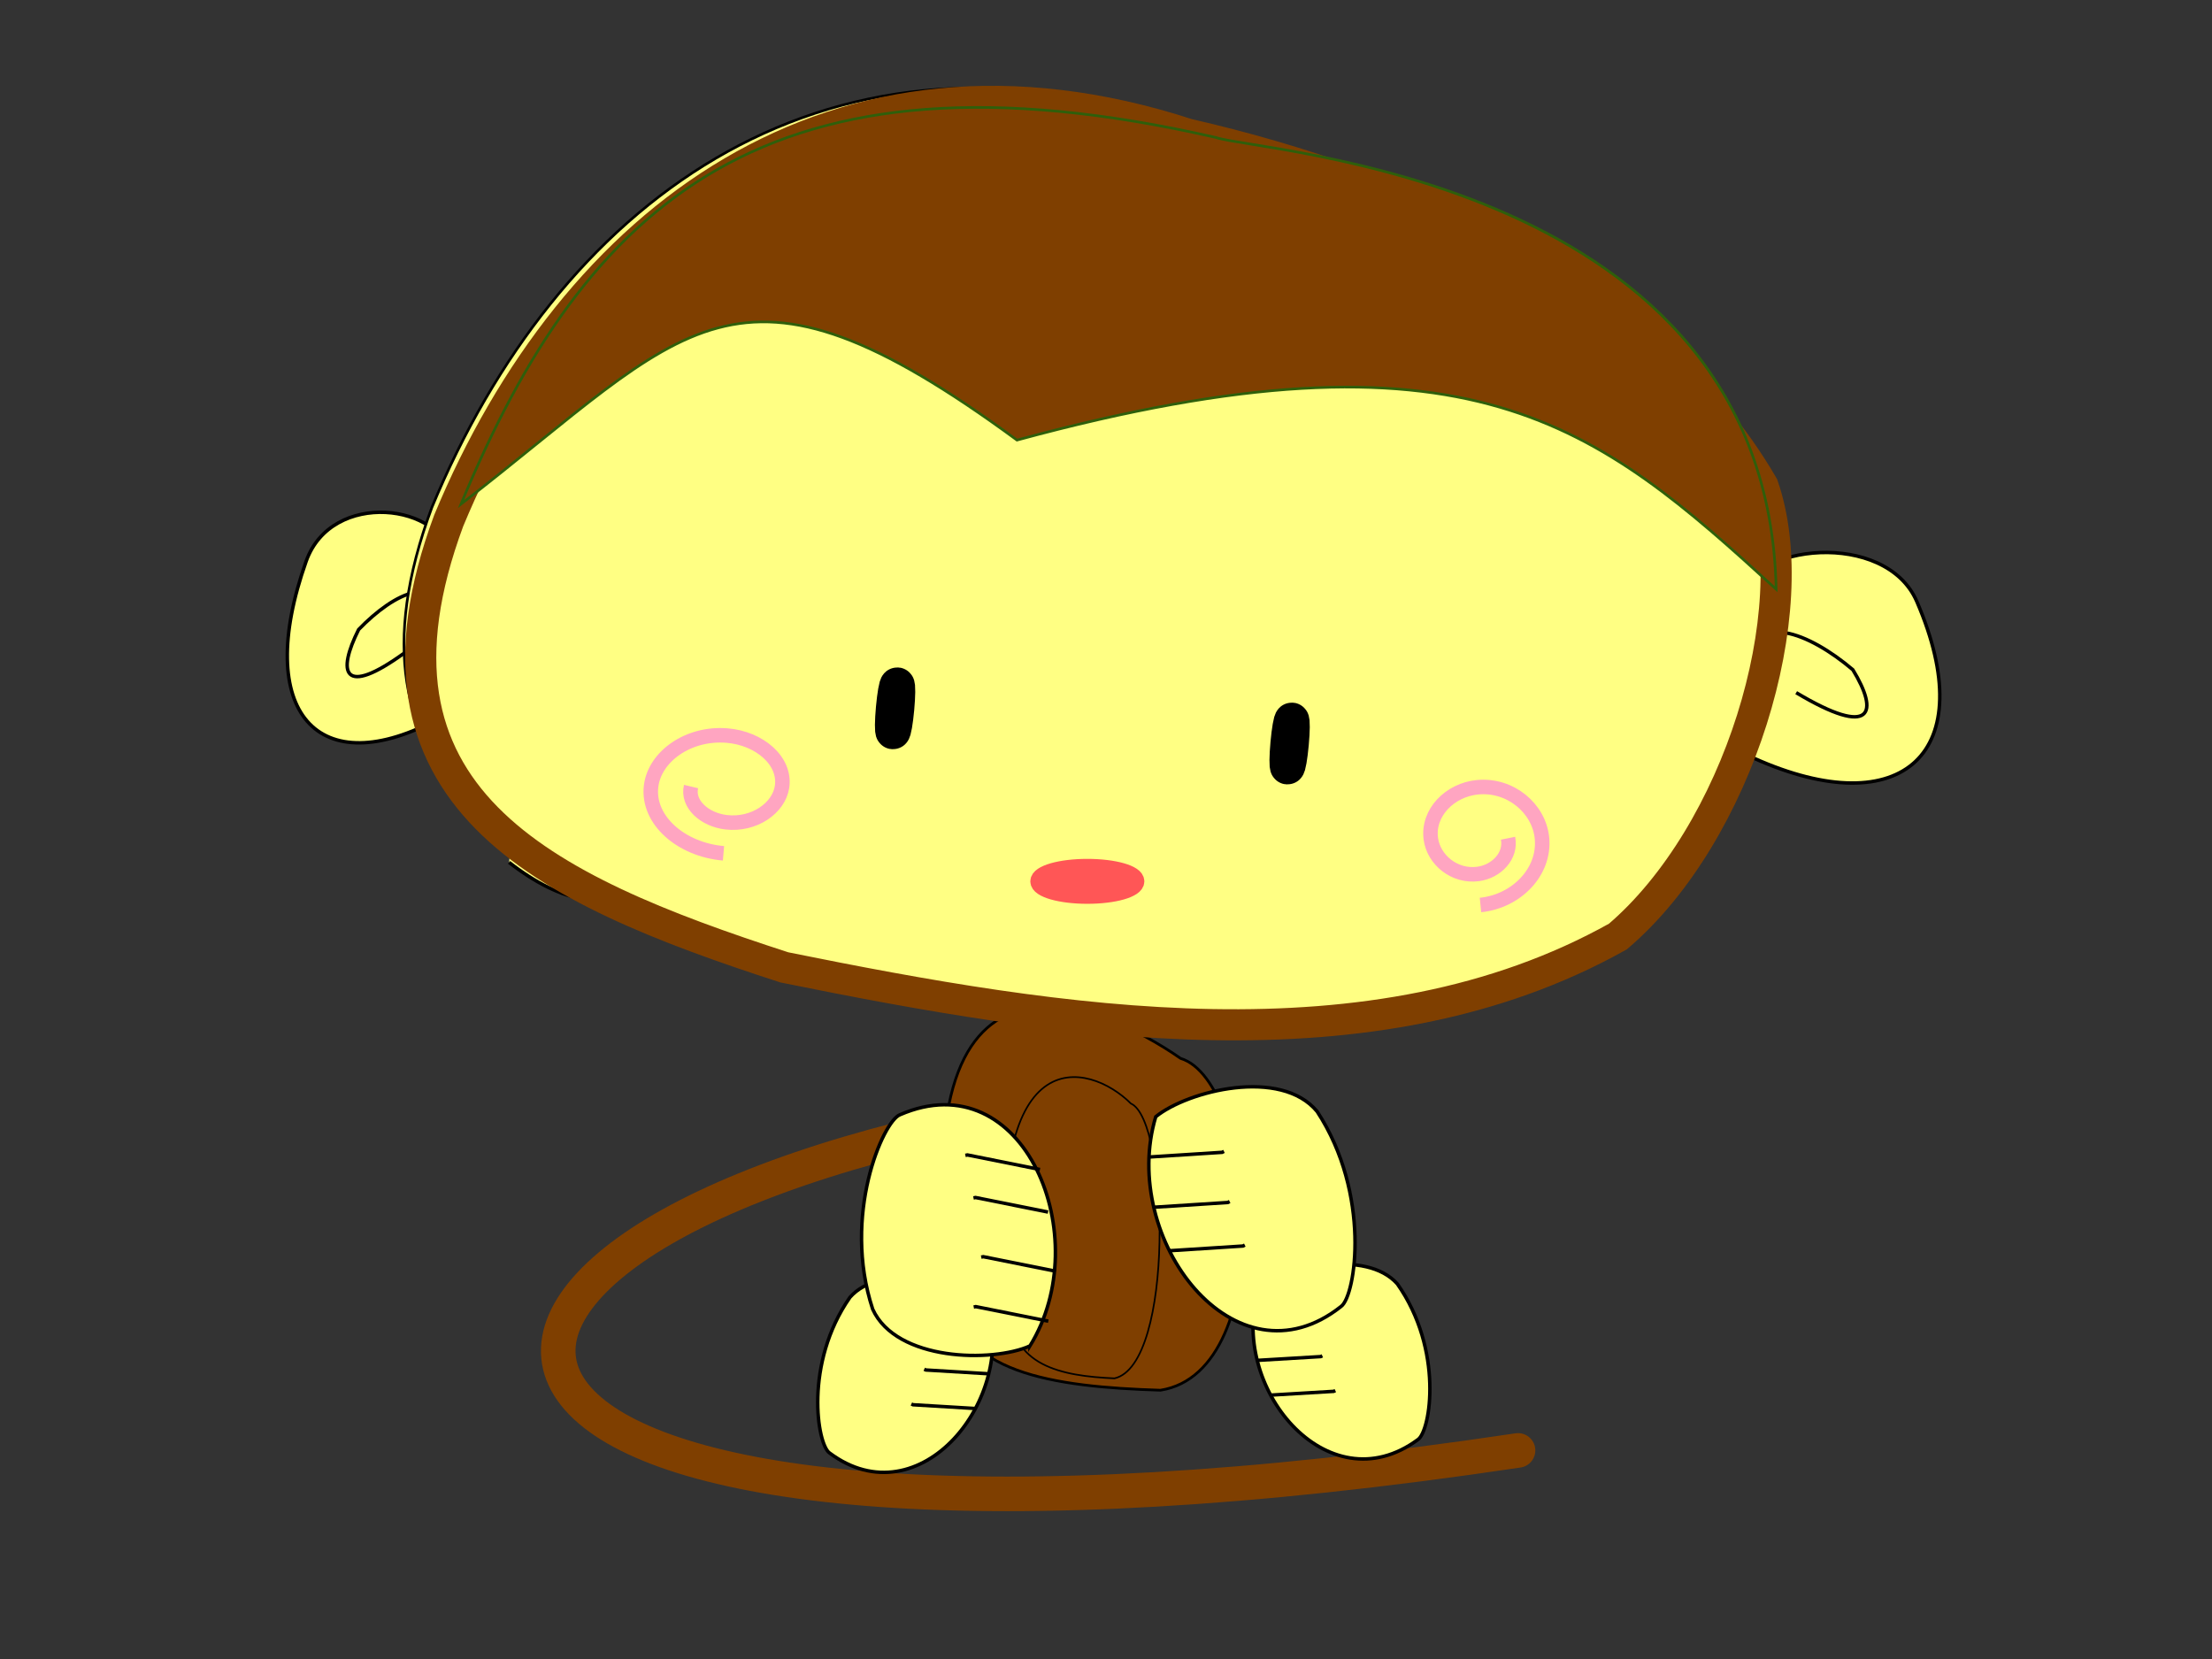 <?xml version="1.0"?><svg width="640" height="480" xmlns="http://www.w3.org/2000/svg">
 <rect width="100%" height="100%" fill="#333333" stroke="none"/>
 <title>Brown Monkey</title>
 <g>
  <title>Layer 1</title>
  <g id="layer2">
   <path fill="none" fill-opacity="0.75" fill-rule="evenodd" stroke="#7f3f00" stroke-width="10" stroke-linecap="round" stroke-miterlimit="4" id="path4173" d="m269.151,327.44c-177.766,41.982 -144.831,139.307 170.063,92.21"/>
   <g fill="#ffff83" id="g16370">
    <path fill="#ffff83" fill-rule="evenodd" stroke="#000000" stroke-width="1px" d="m147.281,249.506c31.259,24.373 53.681,6.699 46.332,-38.761c-3.525,-21.805 -36.337,-22.447 -41.14,-7.176" id="path12812"/>
    <path fill="#ffff83" fill-rule="evenodd" stroke="#000000" stroke-width="1px" id="path16368" d="m160.607,232.34c15.581,15.89 18.345,8.649 14.456,-4.482c-8.305,-12.198 -20.247,-20.653 -25.05,-5.382"/>
   </g>
   <g fill="#ffff83" id="g3434">
    <path fill="#ffff83" fill-rule="evenodd" stroke="#000000" stroke-width="1px" id="path3436" d="m127.247,207.742c-35.231,19.241 -54.143,-1.623 -38.674,-45.322c7.42,-20.96 39.89,-16.564 41.864,-0.769"/>
    <path fill="#ffff83" fill-rule="evenodd" stroke="#000000" stroke-width="1px" d="m117.212,188.772c-18.238,13.28 -19.653,5.716 -13.443,-6.635c10.395,-10.755 23.7,-17.261 25.673,-1.467" id="path3438"/>
   </g>
   <g fill="#ffff83" id="g3290">
    <path fill="#ffff83" fill-rule="evenodd" stroke="#000000" stroke-width="1px" d="m507.461,219.376c42.943,19.241 65.995,-1.623 47.14,-45.323c-9.044,-20.96 -48.621,-16.564 -51.027,-0.769" id="path3292"/>
    <path fill="#ffff83" fill-rule="evenodd" stroke="#000000" stroke-width="1px" id="path3294" d="m519.693,200.407c22.23,13.28 23.955,5.716 16.386,-6.635c-12.671,-10.755 -28.887,-17.261 -31.293,-1.467"/>
   </g>
   <path fill="#ffff83" fill-rule="evenodd" stroke="#000000" stroke-width="0.759px" id="path2162" d="m338.859,34.945c0,0 0,0 0,0c-102.243,-33.28 -177.86,24.974 -213.886,111.822c-29.628,79.92 26.514,106.354 97.104,129.245c79.944,16.184 169.932,30.954 241.183,-8.921c34.798,-29.653 54.602,-94.211 41.943,-130.463c-32.71,-56.26 -102.673,-87.094 -166.344,-101.683z"/>
   <g id="g6270">
    <path fill="#7f3f00" fill-rule="evenodd" stroke="#000000" stroke-width="0.789px" d="m275.375,373.443c0.769,23.763 29.324,27.83 60.381,28.793c34.568,-5.422 27.619,-89.395 5.834,-96.01c-23.744,-16.53 -81.907,-41.85 -66.215,67.216z" id="path3195"/>
    <path fill="#7f3f00" fill-rule="evenodd" stroke="#000000" stroke-width="0.477px" id="path4309" d="m292.024,377.956c0.388,17.205 14.776,20.149 30.426,20.847c17.419,-3.925 15.736,-74.72 4.759,-79.509c-11.965,-11.968 -43.092,-20.304 -35.185,58.662z"/>
   </g>
   <path fill="#ffff83" fill-rule="evenodd" stroke="#7f3f00" stroke-width="9" stroke-miterlimit="4" d="m343.707,38.823c0,0 0,0 0,0c-102.243,-33.28 -177.86,24.974 -213.886,111.822c-29.628,79.92 26.514,106.354 97.104,129.245c79.944,16.184 169.932,30.954 241.183,-8.921c34.798,-29.653 54.602,-94.211 41.943,-130.463c-32.71,-56.26 -102.673,-87.094 -166.344,-101.683z" id="path2284"/>
   <path fill="#7f3f00" fill-rule="evenodd" stroke="#2e5f0b" stroke-width="0.759px" d="m351.839,39.788c-129.863,-29.701 -182.435,19.22 -218.461,106.069c65.928,-50.907 78.672,-78.835 160.867,-18.524c131.268,-35.605 167.731,-4.228 219.651,43.146c-2.442,-119.101 -150.217,-126.468 -162.056,-130.691z" id="path3460"/>
   <path fill="none" fill-opacity="0.75" fill-rule="evenodd" stroke="#ffa5c1" stroke-width="4.2" stroke-miterlimit="3.5" id="path3176" d="m199.941,227.569c-1.204,5.06 3.924,9.62 10.183,10.337c8.056,0.923 15.187,-4.081 16.137,-10.202c1.169,-7.529 -6.52,-14.122 -15.927,-14.885c-11.211,-0.909 -20.959,6.109 -21.958,14.691c-1.137,9.773 8.693,18.32 20.953,19.379"/>
   <path fill="none" fill-opacity="0.75" fill-rule="evenodd" stroke="#ffa5c1" stroke-width="4.2" stroke-miterlimit="3.5" d="m436.323,242.523c1.022,5.06 -3.331,9.62 -8.644,10.337c-6.838,0.923 -12.892,-4.081 -13.699,-10.202c-0.992,-7.529 5.535,-14.122 13.52,-14.885c9.517,-0.909 17.792,6.109 18.639,14.691c0.965,9.773 -7.379,18.32 -17.787,19.379" id="path2203"/>
   <path fill="#f4f4f6" fill-rule="nonzero" stroke="#000000" stroke-width="10" stroke-linecap="round" stroke-linejoin="round" stroke-miterlimit="4" stroke-dashoffset="0" d="m259.53,204.984c-0.344,3.775 -0.87,6.815 -1.176,6.792c-0.306,-0.024 -0.275,-3.103 0.069,-6.877c0.344,-3.775 0.87,-6.815 1.176,-6.792c0.306,0.024 0.275,3.103 -0.069,6.877z" id="path14586"/>
   <path fill="#f4f4f6" fill-rule="nonzero" stroke="#000000" stroke-width="10" stroke-linecap="round" stroke-linejoin="round" stroke-miterlimit="4" stroke-dashoffset="0" id="path14588" d="m373.681,215.165c-0.344,3.774 -0.87,6.815 -1.176,6.792c-0.306,-0.024 -0.275,-3.103 0.069,-6.877c0.344,-3.774 0.87,-6.815 1.176,-6.792c0.306,0.024 0.275,3.103 -0.069,6.877z"/>
   <g id="g6284">
    <path fill="#ffff83" fill-rule="evenodd" stroke="#000000" stroke-miterlimit="4" d="m285.582,376.568c9.014,28.213 -19.517,63.265 -45.569,43.819c-3.587,-2.447 -7.421,-25.898 5.901,-45.024c8.939,-10.203 31.809,-4.775 39.668,1.206z" id="path6286"/>
    <path fill="none" fill-opacity="0.75" fill-rule="evenodd" stroke="#000000" stroke-width="1px" d="m287.42,385.887l-18.146,-1.093l-0.465,-0.219" id="path6288"/>
    <path fill="none" fill-opacity="0.75" fill-rule="evenodd" stroke="#000000" stroke-width="1px" id="path6290" d="m286.025,397.474l-18.146,-1.093l-0.465,-0.219"/>
    <path fill="none" fill-opacity="0.75" fill-rule="evenodd" stroke="#000000" stroke-width="1px" id="path6292" d="m282.302,407.531l-18.146,-1.093l-0.465,-0.219"/>
   </g>
   <g id="g4301">
    <g id="g10147">
     <path fill="#ffff83" fill-rule="evenodd" stroke="#000000" stroke-miterlimit="4" d="m297.986,389.428c19.397,-31.385 -1.672,-82.485 -37.597,-66.899c-4.872,1.867 -16.835,29.07 -7.892,56.268c6.854,15.067 34.615,15.471 45.489,10.63z" id="path7116"/>
     <path fill="none" fill-opacity="0.75" fill-rule="evenodd" stroke="#000000" stroke-width="1px" d="m303.241,350.687l-20.985,-4.208l-0.6,0.123" id="path7122"/>
    </g>
    <path fill="none" fill-opacity="0.75" fill-rule="evenodd" stroke="#000000" stroke-width="1px" id="path7118" d="m303.31,382.253l-20.985,-4.208l-0.6,0.123"/>
    <path fill="none" fill-opacity="0.75" fill-rule="evenodd" stroke="#000000" stroke-width="1px" d="m305.481,367.809l-20.985,-4.208l-0.6,0.123" id="path7120"/>
    <path fill="none" fill-opacity="0.75" fill-rule="evenodd" stroke="#000000" stroke-width="1px" d="m300.899,338.371l-20.985,-4.208l-0.6,0.123" id="path7103"/>
   </g>
   <g id="g6274">
    <path fill="#ffff83" fill-rule="evenodd" stroke="#000000" stroke-miterlimit="4" id="path6276" d="m364.248,372.69c-9.102,28.213 19.706,63.265 46.011,43.819c3.622,-2.447 7.493,-25.898 -5.958,-45.024c-9.026,-10.203 -32.118,-4.775 -40.053,1.206z"/>
    <path fill="none" fill-opacity="0.75" fill-rule="evenodd" stroke="#000000" stroke-width="1px" id="path6278" d="m362.391,382.009l18.322,-1.093l0.47,-0.219"/>
    <path fill="none" fill-opacity="0.75" fill-rule="evenodd" stroke="#000000" stroke-width="1px" d="m363.801,393.596l18.322,-1.093l0.47,-0.219" id="path6280"/>
    <path fill="none" fill-opacity="0.75" fill-rule="evenodd" stroke="#000000" stroke-width="1px" d="m367.559,403.652l18.322,-1.093l0.47,-0.219" id="path6282"/>
   </g>
   <g id="g10122">
    <path fill="#ffff83" fill-rule="evenodd" stroke="#000000" stroke-miterlimit="4" d="m334.396,323.101c-10.61,35.337 22.972,79.239 53.635,54.883c4.222,-3.065 8.734,-32.438 -6.945,-56.393c-10.521,-12.779 -37.44,-5.981 -46.69,1.51z" id="path6128"/>
    <path fill="none" fill-opacity="0.75" fill-rule="evenodd" stroke="#000000" stroke-width="1px" d="m332.232,334.773l21.359,-1.369l0.548,-0.274" id="path7099"/>
    <path fill="none" fill-opacity="0.75" fill-rule="evenodd" stroke="#000000" stroke-width="1px" id="path7101" d="m333.875,349.286l21.358,-1.369l0.548,-0.274"/>
    <path fill="none" fill-opacity="0.75" fill-rule="evenodd" stroke="#000000" stroke-width="1px" id="path7105" d="m338.256,361.882l21.359,-1.369l0.548,-0.274"/>
   </g>
  </g>
  <g id="layer1"/>
  <ellipse ry="4" rx="14" id="svg_4" cy="255" cx="314.6" stroke-linecap="null" stroke-linejoin="null" stroke-dasharray="null" stroke-width="5" stroke="#ff5656" fill="#ff5656"/>
 </g>
</svg>